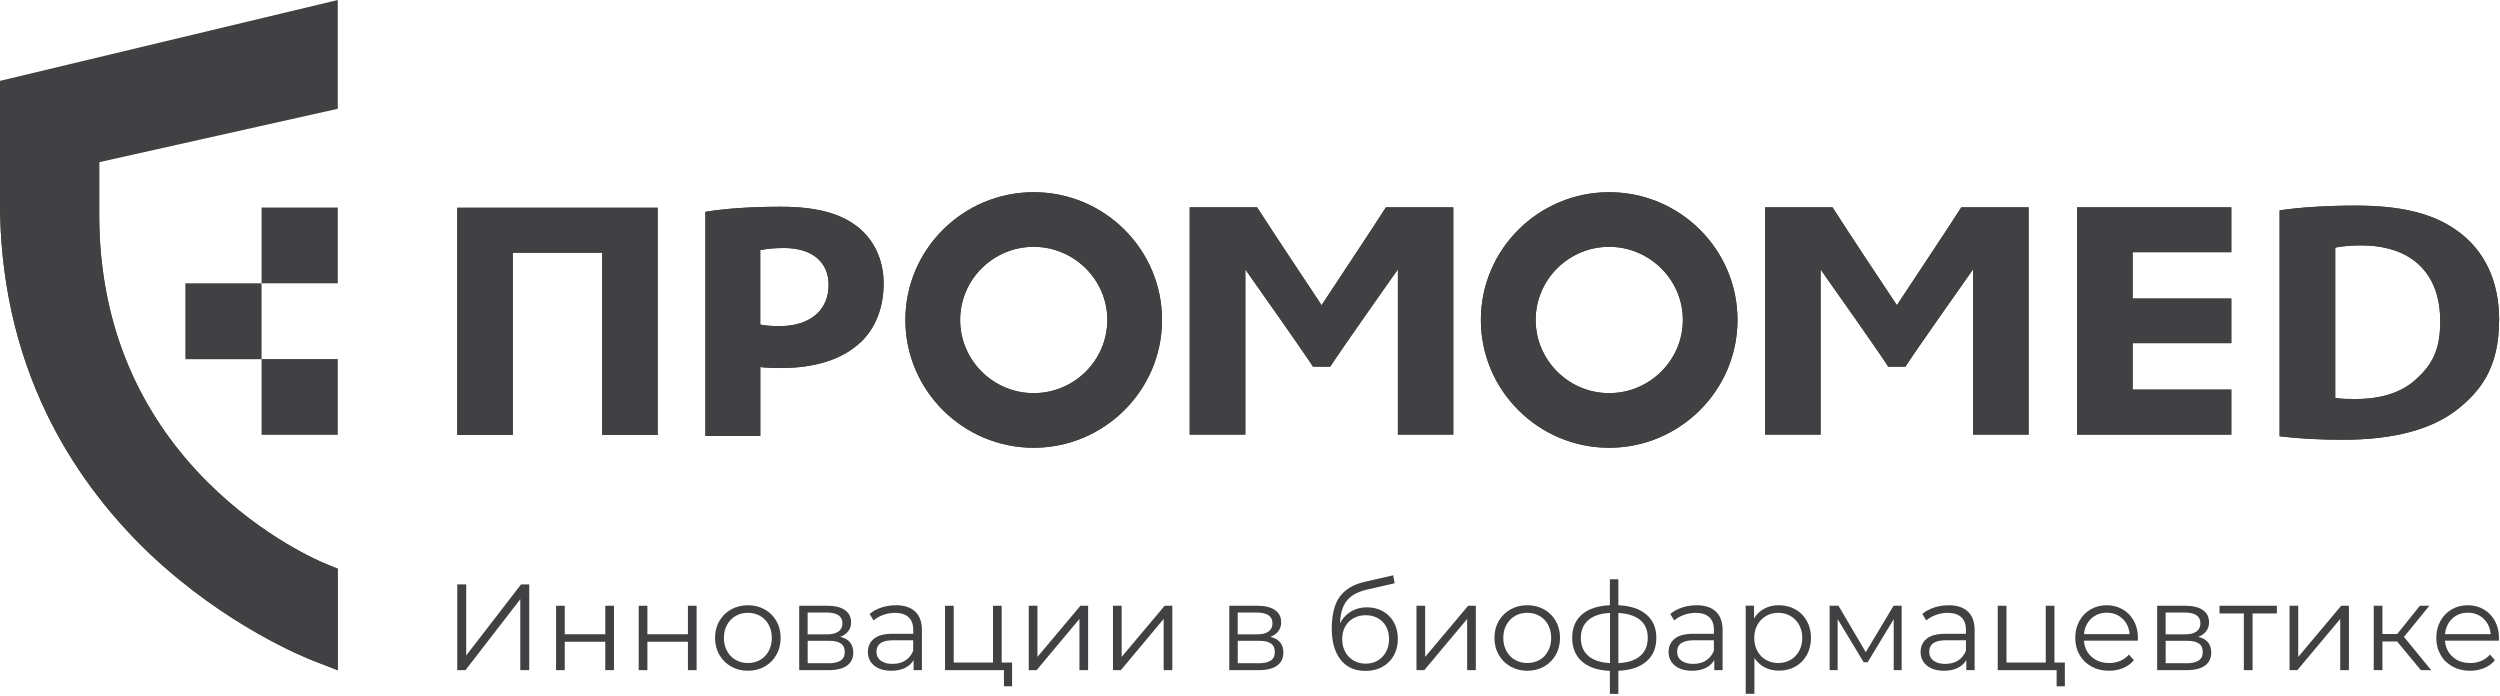<?xml version="1.0" encoding="UTF-8"?> <svg xmlns="http://www.w3.org/2000/svg" width="478" height="133" viewBox="0 0 478 133" fill="none"><g clip-path="url(#clip0_1622_13)"><path fill-rule="evenodd" clip-rule="evenodd" d="M64.58 128.15V108.74L62.5 107.89C61.29 107.42 50.41 102.84 39.8 92.3C33.7 86.25 28.88 79.39 25.42 71.88C21.14 62.59 18.97 52.22 18.97 41.1V31.01L64.58 20.8V0L0 15.46V38.68C0 53.23 3 66.8 8.9 79.04C13.67 88.94 20.33 97.99 28.69 105.94C43.23 119.68 58.32 125.73 59.99 126.37L64.58 128.15Z" fill="#414042"></path><path fill-rule="evenodd" clip-rule="evenodd" d="M64.58 128.15V108.74L62.5 107.89C61.29 107.42 50.41 102.84 39.8 92.3C33.7 86.25 28.88 79.39 25.42 71.88C21.14 62.59 18.97 52.22 18.97 41.1V31.01L0 15.46V38.68C0 53.23 3 66.8 8.9 79.04C13.67 88.94 20.33 97.99 28.69 105.94C43.23 119.68 58.32 125.73 59.99 126.37L64.58 128.15Z" fill="#414042"></path><path d="M125.74 83.17V39.72H87.43V83.17H98.04V48.32H115.14V83.17H125.74Z" fill="#414042"></path><path d="M149.091 62.35C147.701 62.35 146.741 62.28 145.971 62.16L145.361 62.06V47.82L145.951 47.73C146.651 47.58 147.941 47.42 149.921 47.42C155.251 47.42 158.431 50.08 158.431 54.48C158.431 59.34 154.851 62.35 149.101 62.35H149.091ZM163.901 43.33C160.701 40.78 155.961 39.53 149.371 39.53C143.571 39.53 138.701 39.87 134.871 40.5V83.35H145.371V70.18L146.171 70.26C146.961 70.33 147.971 70.37 149.161 70.37C155.891 70.37 161.071 68.72 164.601 65.39C167.391 62.75 168.951 58.78 168.951 54.21C168.951 49.64 167.101 45.83 163.921 43.32L163.901 43.33Z" fill="#414042"></path><path d="M462.159 72.32C459.429 74.94 455.499 76.29 450.509 76.29C449.239 76.29 447.989 76.29 447.109 76.17L446.499 76.07V47.34L447.069 47.24C448.329 47.03 449.779 46.92 451.459 46.92C456.169 46.92 460.039 48.22 462.629 50.73C465.279 53.29 466.589 56.92 466.569 61.55C466.569 67.08 464.889 69.77 462.169 72.32H462.159ZM477.839 61.2C477.839 53.75 475.059 47.86 469.819 44.13C465.199 40.8 459.159 39.31 450.319 39.31C444.969 39.31 439.829 39.63 435.859 40.22V83.42C439.479 83.86 443.549 84.08 447.979 84.08C457.669 84.08 465.049 82.11 469.949 78.2C474.019 74.92 477.829 70.58 477.829 61.2H477.839Z" fill="#414042"></path><path d="M426.629 48.22V39.64H397.129V83.1H426.629V74.49H407.759V65.61H426.629V57.08H407.759V48.22H426.629Z" fill="#414042"></path><path d="M277.869 83.1V39.64H264.989C264.339 40.67 261.859 44.51 253.269 57.47L252.679 58.36L252.109 57.47C243.469 44.5 241.029 40.67 240.359 39.64H227.469V83.1H238.109V51.51L239.369 53.32C248.029 65.58 250.399 69.1 251.049 70.11H254.339C254.979 69.11 257.359 65.58 265.989 53.32L267.279 51.51V83.1H277.889H277.869Z" fill="#414042"></path><path d="M197.629 75.17C189.899 75.17 183.579 68.88 183.579 61.17C183.579 53.46 189.899 47.19 197.629 47.19C205.359 47.19 211.719 53.47 211.719 61.17C211.719 68.87 205.419 75.17 197.629 75.17ZM197.629 36.75C184.129 36.75 173.109 47.7 173.109 61.17C173.109 74.64 184.129 85.61 197.629 85.61C211.129 85.61 222.179 74.64 222.179 61.17C222.179 47.7 211.189 36.75 197.629 36.75Z" fill="#414042"></path><path d="M387.869 83.1V39.64H375.009C374.349 40.67 371.879 44.5 363.269 57.47L362.689 58.36L362.099 57.47C353.469 44.5 351.029 40.67 350.369 39.64H337.469V83.1H348.099V51.51L349.359 53.32C358.029 65.58 360.389 69.1 361.029 70.11H364.309C364.949 69.11 367.319 65.58 375.969 53.32L377.239 51.51V83.1H387.849H387.869Z" fill="#414042"></path><path d="M307.661 75.17C299.941 75.17 293.621 68.88 293.621 61.17C293.621 53.46 299.941 47.19 307.661 47.19C315.381 47.19 321.761 53.47 321.761 61.17C321.761 68.87 315.421 75.17 307.661 75.17ZM307.661 36.75C294.151 36.75 283.141 47.7 283.141 61.17C283.141 74.64 294.151 85.61 307.661 85.61C321.171 85.61 332.211 74.64 332.211 61.17C332.211 47.7 321.211 36.75 307.661 36.75Z" fill="#414042"></path><path d="M50.012 83.14H64.582V68.65H50.012V83.14Z" fill="#414042"></path><path d="M50.012 54.17H64.582V39.68H50.012V54.17Z" fill="#414042"></path><path d="M35.441 68.68H50.011V54.17H35.441V68.68Z" fill="#414042"></path><path d="M125.74 83.17V39.72H87.43V83.17H98.04V48.32H115.14V83.17H125.74Z" fill="#414042"></path><path d="M149.091 62.35C147.701 62.35 146.741 62.28 145.971 62.16L145.361 62.06V47.82L145.951 47.73C146.651 47.58 147.941 47.42 149.921 47.42C155.251 47.42 158.431 50.08 158.431 54.48C158.431 59.34 154.851 62.35 149.101 62.35H149.091ZM163.901 43.33C160.701 40.78 155.961 39.53 149.371 39.53C143.571 39.53 138.701 39.87 134.871 40.5V83.35H145.371V70.18L146.171 70.26C146.961 70.33 147.971 70.37 149.161 70.37C155.891 70.37 161.071 68.72 164.601 65.39C167.391 62.75 168.951 58.78 168.951 54.21C168.951 49.64 167.101 45.83 163.921 43.32L163.901 43.33Z" fill="#414042"></path><path d="M462.159 72.32C459.429 74.94 455.499 76.29 450.509 76.29C449.239 76.29 447.989 76.29 447.109 76.17L446.499 76.07V47.34L447.069 47.24C448.329 47.03 449.779 46.92 451.459 46.92C456.169 46.92 460.039 48.22 462.629 50.73C465.279 53.29 466.589 56.92 466.569 61.55C466.569 67.08 464.889 69.77 462.169 72.32H462.159ZM477.839 61.2C477.839 53.75 475.059 47.86 469.819 44.13C465.199 40.8 459.159 39.31 450.319 39.31C444.969 39.31 439.829 39.63 435.859 40.22V83.42C439.479 83.86 443.549 84.08 447.979 84.08C457.669 84.08 465.049 82.11 469.949 78.2C474.019 74.92 477.829 70.58 477.829 61.2H477.839Z" fill="#414042"></path><path d="M426.629 48.22V39.64H397.129V83.1H426.629V74.49H407.759V65.61H426.629V57.08H407.759V48.22H426.629Z" fill="#414042"></path><path d="M277.869 83.1V39.64H264.989C264.339 40.67 261.859 44.51 253.269 57.47L252.679 58.36L252.109 57.47C243.469 44.5 241.029 40.67 240.359 39.64H227.469V83.1H238.109V51.51L239.369 53.32C248.029 65.58 250.399 69.1 251.049 70.11H254.339C254.979 69.11 257.359 65.58 265.989 53.32L267.279 51.51V83.1H277.889H277.869Z" fill="#414042"></path><path d="M197.629 75.17C189.899 75.17 183.579 68.88 183.579 61.17C183.579 53.46 189.899 47.19 197.629 47.19C205.359 47.19 211.719 53.47 211.719 61.17C211.719 68.87 205.419 75.17 197.629 75.17ZM197.629 36.75C184.129 36.75 173.109 47.7 173.109 61.17C173.109 74.64 184.129 85.61 197.629 85.61C211.129 85.61 222.179 74.64 222.179 61.17C222.179 47.7 211.189 36.75 197.629 36.75Z" fill="#414042"></path><path d="M387.869 83.1V39.64H375.009C374.349 40.67 371.879 44.5 363.269 57.47L362.689 58.36L362.099 57.47C353.469 44.5 351.029 40.67 350.369 39.64H337.469V83.1H348.099V51.51L349.359 53.32C358.029 65.58 360.389 69.1 361.029 70.11H364.309C364.949 69.11 367.319 65.58 375.969 53.32L377.239 51.51V83.1H387.849H387.869Z" fill="#414042"></path><path d="M307.661 75.17C299.941 75.17 293.621 68.88 293.621 61.17C293.621 53.46 299.941 47.19 307.661 47.19C315.381 47.19 321.761 53.47 321.761 61.17C321.761 68.87 315.421 75.17 307.661 75.17ZM307.661 36.75C294.151 36.75 283.141 47.7 283.141 61.17C283.141 74.64 294.151 85.61 307.661 85.61C321.171 85.61 332.211 74.64 332.211 61.17C332.211 47.7 321.211 36.75 307.661 36.75Z" fill="#414042"></path><path d="M87.43 111.74H89.14V125.32L99.62 111.74H101.19V128.13H99.48V114.57L89 128.13H87.43V111.74Z" fill="#414042"></path><path d="M106.32 115.82H107.98V121.27H115.73V115.82H117.39V128.13H115.73V122.7H107.98V128.13H106.32V115.82Z" fill="#414042"></path><path d="M122.121 115.82H123.781V121.27H131.531V115.82H133.191V128.13H131.531V122.7H123.781V128.13H122.121V115.82Z" fill="#414042"></path><path d="M142.999 128.25C141.809 128.25 140.739 127.98 139.789 127.44C138.839 126.9 138.089 126.16 137.539 125.2C136.989 124.25 136.719 123.17 136.719 121.97C136.719 120.77 136.989 119.69 137.539 118.74C138.089 117.79 138.839 117.05 139.789 116.52C140.739 115.99 141.809 115.72 142.999 115.72C144.189 115.72 145.249 115.99 146.209 116.52C147.159 117.05 147.909 117.79 148.449 118.74C148.989 119.69 149.259 120.77 149.259 121.97C149.259 123.17 148.989 124.25 148.449 125.2C147.909 126.15 147.169 126.9 146.209 127.44C145.259 127.98 144.189 128.25 142.999 128.25ZM142.999 126.77C143.869 126.77 144.659 126.57 145.349 126.17C146.039 125.77 146.589 125.21 146.979 124.47C147.369 123.74 147.569 122.9 147.569 121.97C147.569 121.04 147.369 120.2 146.979 119.47C146.589 118.74 146.049 118.17 145.349 117.77C144.649 117.37 143.869 117.17 142.999 117.17C142.129 117.17 141.339 117.37 140.649 117.77C139.959 118.17 139.409 118.73 139.009 119.47C138.609 120.2 138.409 121.04 138.409 121.97C138.409 122.9 138.609 123.74 139.009 124.47C139.409 125.2 139.949 125.77 140.649 126.17C141.339 126.57 142.129 126.77 142.999 126.77Z" fill="#414042"></path><path d="M160.649 121.76C162.319 122.15 163.149 123.16 163.149 124.78C163.149 125.86 162.749 126.68 161.959 127.26C161.159 127.84 159.979 128.13 158.399 128.13H152.809V115.82H158.239C159.639 115.82 160.739 116.09 161.539 116.64C162.339 117.19 162.729 117.97 162.729 118.98C162.729 119.65 162.549 120.22 162.179 120.7C161.809 121.18 161.299 121.53 160.649 121.77V121.76ZM154.419 121.29H158.119C159.069 121.29 159.799 121.11 160.309 120.75C160.819 120.39 161.069 119.87 161.069 119.18C161.069 118.49 160.819 117.98 160.309 117.63C159.799 117.29 159.069 117.12 158.119 117.12H154.419V121.29ZM158.329 126.82C159.389 126.82 160.189 126.65 160.719 126.3C161.249 125.96 161.519 125.42 161.519 124.68C161.519 123.94 161.279 123.4 160.789 123.05C160.309 122.7 159.539 122.52 158.499 122.52H154.429V126.8H158.339L158.329 126.82Z" fill="#414042"></path><path d="M171.281 115.72C172.891 115.72 174.121 116.12 174.981 116.93C175.841 117.73 176.271 118.92 176.271 120.5V128.13H174.681V126.21C174.311 126.85 173.761 127.35 173.031 127.71C172.301 128.07 171.441 128.25 170.441 128.25C169.071 128.25 167.971 127.92 167.161 127.27C166.351 126.61 165.941 125.75 165.941 124.67C165.941 123.59 166.321 122.78 167.081 122.14C167.841 121.5 169.041 121.18 170.701 121.18H174.611V120.43C174.611 119.37 174.311 118.56 173.721 118.01C173.131 117.46 172.261 117.18 171.121 117.18C170.341 117.18 169.591 117.31 168.871 117.57C168.151 117.83 167.541 118.18 167.021 118.63L166.271 117.39C166.891 116.86 167.641 116.45 168.521 116.16C169.391 115.87 170.311 115.73 171.281 115.73V115.72ZM170.691 126.93C171.631 126.93 172.431 126.72 173.101 126.29C173.771 125.86 174.271 125.24 174.601 124.43V122.42H170.741C168.631 122.42 167.581 123.15 167.581 124.62C167.581 125.34 167.851 125.9 168.401 126.32C168.951 126.73 169.711 126.94 170.691 126.94V126.93Z" fill="#414042"></path><path d="M193.511 126.68V131.22H191.951V128.13H180.691V115.82H182.351V126.68H189.861V115.82H191.521V126.68H193.511Z" fill="#414042"></path><path d="M196.699 115.82H198.359V125.6L206.579 115.82H208.049V128.13H206.389V118.34L198.199 128.13H196.699V115.82Z" fill="#414042"></path><path d="M212.801 115.82H214.461V125.6L222.681 115.82H224.151V128.13H222.491V118.34L214.301 128.13H212.801V115.82Z" fill="#414042"></path><path d="M242.879 121.76C244.549 122.15 245.379 123.16 245.379 124.78C245.379 125.86 244.979 126.68 244.189 127.26C243.389 127.84 242.209 128.13 240.629 128.13H235.039V115.82H240.469C241.869 115.82 242.969 116.09 243.769 116.64C244.569 117.19 244.959 117.97 244.959 118.98C244.959 119.65 244.779 120.22 244.409 120.7C244.039 121.18 243.529 121.53 242.879 121.77V121.76ZM236.649 121.29H240.349C241.299 121.29 242.029 121.11 242.539 120.75C243.049 120.39 243.299 119.87 243.299 119.18C243.299 118.49 243.049 117.98 242.539 117.63C242.029 117.29 241.299 117.12 240.349 117.12H236.649V121.29ZM240.559 126.82C241.619 126.82 242.419 126.65 242.949 126.3C243.479 125.96 243.749 125.42 243.749 124.68C243.749 123.94 243.509 123.4 243.019 123.05C242.539 122.7 241.769 122.52 240.729 122.52H236.659V126.8H240.569L240.559 126.82Z" fill="#414042"></path><path d="M261.369 116.12C262.509 116.12 263.529 116.37 264.429 116.88C265.329 117.39 266.029 118.1 266.519 119.01C267.019 119.92 267.269 120.96 267.269 122.14C267.269 123.32 267.009 124.41 266.489 125.34C265.969 126.27 265.239 126.99 264.299 127.51C263.359 128.03 262.289 128.28 261.069 128.28C259.029 128.28 257.439 127.56 256.319 126.13C255.199 124.69 254.629 122.71 254.629 120.18C254.629 117.65 255.129 115.52 256.139 114.12C257.149 112.72 258.719 111.76 260.859 111.26L266.379 110L266.659 111.52L261.459 112.71C259.699 113.1 258.399 113.79 257.569 114.78C256.739 115.77 256.289 117.23 256.209 119.17C256.709 118.22 257.399 117.47 258.289 116.93C259.179 116.39 260.199 116.12 261.359 116.12H261.369ZM261.119 126.89C261.979 126.89 262.749 126.69 263.429 126.29C264.109 125.89 264.639 125.33 265.019 124.62C265.399 123.9 265.589 123.09 265.589 122.19C265.589 121.29 265.399 120.49 265.029 119.8C264.659 119.11 264.129 118.58 263.449 118.2C262.769 117.82 261.999 117.63 261.119 117.63C260.239 117.63 259.469 117.82 258.789 118.2C258.109 118.58 257.579 119.12 257.199 119.8C256.819 120.49 256.629 121.28 256.629 122.19C256.629 123.1 256.819 123.91 257.199 124.62C257.579 125.34 258.119 125.9 258.799 126.29C259.489 126.69 260.259 126.89 261.119 126.89Z" fill="#414042"></path><path d="M270.828 115.82H272.488V125.6L280.708 115.82H282.178V128.13H280.518V118.34L272.328 128.13H270.828V115.82Z" fill="#414042"></path><path d="M292.018 128.25C290.828 128.25 289.758 127.98 288.808 127.44C287.858 126.9 287.108 126.16 286.558 125.2C286.008 124.25 285.738 123.17 285.738 121.97C285.738 120.77 286.008 119.69 286.558 118.74C287.108 117.79 287.858 117.05 288.808 116.52C289.758 115.99 290.828 115.72 292.018 115.72C293.208 115.72 294.278 115.99 295.228 116.52C296.178 117.05 296.928 117.79 297.468 118.74C298.008 119.69 298.278 120.77 298.278 121.97C298.278 123.17 298.008 124.25 297.468 125.2C296.928 126.15 296.188 126.9 295.228 127.44C294.278 127.98 293.208 128.25 292.018 128.25ZM292.018 126.77C292.888 126.77 293.678 126.57 294.368 126.17C295.058 125.77 295.608 125.21 295.998 124.47C296.388 123.74 296.588 122.9 296.588 121.97C296.588 121.04 296.388 120.2 295.998 119.47C295.608 118.74 295.068 118.17 294.368 117.77C293.668 117.37 292.888 117.17 292.018 117.17C291.148 117.17 290.358 117.37 289.668 117.77C288.978 118.17 288.428 118.73 288.028 119.47C287.628 120.2 287.428 121.04 287.428 121.97C287.428 122.9 287.628 123.74 288.028 124.47C288.428 125.2 288.968 125.77 289.668 126.17C290.358 126.57 291.148 126.77 292.018 126.77Z" fill="#414042"></path><path d="M316.692 121.95C316.692 123.87 316.062 125.38 314.792 126.47C313.532 127.56 311.742 128.16 309.432 128.25V132.67H307.812V128.27C305.522 128.18 303.742 127.58 302.482 126.48C301.222 125.38 300.602 123.87 300.602 121.95C300.602 120.03 301.232 118.56 302.482 117.48C303.742 116.4 305.512 115.82 307.812 115.72V110.76H309.432V115.72C311.742 115.83 313.532 116.42 314.792 117.5C316.052 118.58 316.692 120.06 316.692 121.95ZM302.252 121.95C302.252 123.42 302.722 124.56 303.672 125.39C304.612 126.22 306.002 126.69 307.832 126.79V117.19C306.022 117.28 304.642 117.74 303.692 118.56C302.742 119.38 302.262 120.51 302.262 121.94L302.252 121.95ZM309.432 126.79C311.262 126.7 312.652 126.24 313.612 125.41C314.572 124.58 315.052 123.43 315.052 121.95C315.052 120.47 314.572 119.37 313.612 118.56C312.652 117.75 311.262 117.3 309.432 117.2V126.8V126.79Z" fill="#414042"></path><path d="M324.371 115.72C325.981 115.72 327.211 116.12 328.071 116.93C328.931 117.73 329.361 118.92 329.361 120.5V128.13H327.771V126.21C327.401 126.85 326.851 127.35 326.121 127.71C325.391 128.07 324.531 128.25 323.531 128.25C322.161 128.25 321.061 127.92 320.251 127.27C319.441 126.61 319.031 125.75 319.031 124.67C319.031 123.59 319.411 122.78 320.171 122.14C320.931 121.5 322.131 121.18 323.791 121.18H327.701V120.43C327.701 119.37 327.401 118.56 326.811 118.01C326.221 117.46 325.351 117.18 324.211 117.18C323.431 117.18 322.681 117.31 321.961 117.57C321.241 117.83 320.631 118.18 320.111 118.63L319.361 117.39C319.981 116.86 320.731 116.45 321.611 116.16C322.481 115.87 323.401 115.73 324.371 115.73V115.72ZM323.781 126.93C324.721 126.93 325.521 126.72 326.191 126.29C326.861 125.86 327.361 125.24 327.691 124.43V122.42H323.831C321.721 122.42 320.671 123.15 320.671 124.62C320.671 125.34 320.941 125.9 321.491 126.32C322.041 126.73 322.801 126.94 323.781 126.94V126.93Z" fill="#414042"></path><path d="M340.121 115.72C341.271 115.72 342.321 115.98 343.261 116.5C344.201 117.02 344.931 117.76 345.461 118.71C345.991 119.66 346.261 120.75 346.261 121.96C346.261 123.17 345.991 124.29 345.461 125.24C344.931 126.19 344.201 126.93 343.271 127.45C342.341 127.97 341.291 128.23 340.121 128.23C339.121 128.23 338.221 128.02 337.421 127.61C336.621 127.2 335.961 126.59 335.441 125.8V132.66H333.781V115.81H335.371V118.24C335.871 117.43 336.531 116.8 337.351 116.37C338.171 115.93 339.091 115.71 340.121 115.71V115.72ZM340.001 126.77C340.861 126.77 341.641 126.57 342.341 126.17C343.041 125.77 343.591 125.21 343.991 124.47C344.391 123.74 344.591 122.9 344.591 121.97C344.591 121.04 344.391 120.2 343.991 119.48C343.591 118.75 343.041 118.19 342.341 117.78C341.641 117.37 340.861 117.17 340.001 117.17C339.141 117.17 338.341 117.37 337.651 117.78C336.961 118.19 336.411 118.75 336.011 119.48C335.611 120.21 335.411 121.04 335.411 121.97C335.411 122.9 335.611 123.74 336.011 124.47C336.411 125.2 336.951 125.77 337.651 126.17C338.341 126.57 339.131 126.77 340.001 126.77Z" fill="#414042"></path><path d="M363.598 115.82V128.13H362.078V118.39L357.088 126.63H356.338L351.358 118.37V128.13H349.828V115.82H351.518L356.738 124.69L362.048 115.82H363.598Z" fill="#414042"></path><path d="M372.559 115.72C374.169 115.72 375.399 116.12 376.259 116.93C377.119 117.73 377.549 118.92 377.549 120.5V128.13H375.959V126.21C375.589 126.85 375.039 127.35 374.309 127.71C373.579 128.07 372.719 128.25 371.719 128.25C370.349 128.25 369.249 127.92 368.439 127.27C367.629 126.61 367.219 125.75 367.219 124.67C367.219 123.59 367.599 122.78 368.359 122.14C369.119 121.5 370.319 121.18 371.979 121.18H375.889V120.43C375.889 119.37 375.589 118.56 374.999 118.01C374.409 117.46 373.539 117.18 372.399 117.18C371.619 117.18 370.869 117.31 370.149 117.57C369.429 117.83 368.819 118.18 368.299 118.63L367.549 117.39C368.169 116.86 368.919 116.45 369.799 116.16C370.669 115.87 371.589 115.73 372.559 115.73V115.72ZM371.979 126.93C372.919 126.93 373.719 126.72 374.389 126.29C375.059 125.86 375.559 125.24 375.889 124.43V122.42H372.029C369.919 122.42 368.869 123.15 368.869 124.62C368.869 125.34 369.139 125.9 369.689 126.32C370.239 126.73 370.999 126.94 371.979 126.94V126.93Z" fill="#414042"></path><path d="M394.799 126.68V131.22H393.229V128.13H381.969V115.82H383.639V126.68H391.149V115.82H392.809V126.68H394.799Z" fill="#414042"></path><path d="M408.749 122.49H398.449C398.539 123.77 399.039 124.8 399.919 125.59C400.809 126.38 401.929 126.77 403.289 126.77C404.049 126.77 404.759 126.63 405.399 126.36C406.039 126.09 406.589 125.68 407.059 125.15L407.999 126.23C407.449 126.89 406.769 127.38 405.949 127.73C405.129 128.07 404.229 128.25 403.249 128.25C401.989 128.25 400.869 127.98 399.889 127.44C398.909 126.9 398.149 126.16 397.609 125.2C397.059 124.25 396.789 123.17 396.789 121.97C396.789 120.77 397.049 119.69 397.569 118.74C398.089 117.79 398.809 117.05 399.719 116.52C400.629 115.99 401.659 115.72 402.799 115.72C403.939 115.72 404.959 115.99 405.869 116.52C406.779 117.05 407.489 117.79 407.999 118.73C408.519 119.67 408.769 120.75 408.769 121.97L408.749 122.48V122.49ZM402.809 117.15C401.619 117.15 400.629 117.53 399.829 118.29C399.029 119.05 398.569 120.03 398.459 121.25H407.189C407.079 120.03 406.619 119.05 405.819 118.29C405.019 117.53 404.009 117.15 402.809 117.15Z" fill="#414042"></path><path d="M420.289 121.76C421.959 122.15 422.789 123.16 422.789 124.78C422.789 125.86 422.389 126.68 421.599 127.26C420.809 127.84 419.619 128.13 418.039 128.13H412.449V115.82H417.879C419.279 115.82 420.379 116.09 421.179 116.64C421.979 117.19 422.369 117.97 422.369 118.98C422.369 119.65 422.189 120.22 421.819 120.7C421.449 121.18 420.939 121.53 420.289 121.77V121.76ZM414.069 121.29H417.769C418.719 121.29 419.449 121.11 419.959 120.75C420.469 120.39 420.719 119.87 420.719 119.18C420.719 118.49 420.469 117.98 419.959 117.63C419.449 117.29 418.719 117.12 417.769 117.12H414.069V121.29ZM417.979 126.82C419.039 126.82 419.839 126.65 420.369 126.3C420.899 125.95 421.169 125.42 421.169 124.68C421.169 123.94 420.929 123.4 420.439 123.05C419.959 122.7 419.189 122.52 418.149 122.52H414.079V126.8H417.989L417.979 126.82Z" fill="#414042"></path><path d="M435.341 117.29H430.691V128.13H429.021V117.29H424.371V115.82H435.341V117.29Z" fill="#414042"></path><path d="M437.762 115.82H439.422V125.6L447.632 115.82H449.112V128.13H447.452V118.34L439.252 128.13H437.762V115.82Z" fill="#414042"></path><path d="M458.329 122.65H455.519V128.13H453.859V115.82H455.519V121.22H458.349L462.679 115.82H464.489L459.639 121.78L464.839 128.13H462.869L458.329 122.65Z" fill="#414042"></path><path d="M477.78 122.49H467.48C467.57 123.77 468.07 124.8 468.95 125.59C469.84 126.38 470.96 126.77 472.32 126.77C473.08 126.77 473.79 126.63 474.43 126.36C475.07 126.09 475.62 125.68 476.09 125.15L477.03 126.23C476.48 126.89 475.8 127.38 474.98 127.73C474.16 128.07 473.26 128.25 472.28 128.25C471.02 128.25 469.9 127.98 468.92 127.44C467.94 126.9 467.18 126.16 466.64 125.2C466.09 124.25 465.82 123.17 465.82 121.97C465.82 120.77 466.08 119.69 466.6 118.74C467.12 117.79 467.84 117.05 468.75 116.52C469.66 115.99 470.69 115.72 471.83 115.72C472.97 115.72 473.99 115.99 474.9 116.52C475.81 117.05 476.52 117.79 477.03 118.73C477.54 119.67 477.8 120.75 477.8 121.97L477.78 122.48V122.49ZM471.84 117.15C470.65 117.15 469.66 117.53 468.86 118.29C468.06 119.05 467.6 120.03 467.49 121.25H476.22C476.11 120.03 475.65 119.05 474.85 118.29C474.05 117.53 473.04 117.15 471.84 117.15Z" fill="#414042"></path></g><defs><clipPath id="clip0_1622_13"><rect width="477.84" height="132.67" fill="white"></rect></clipPath></defs></svg> 